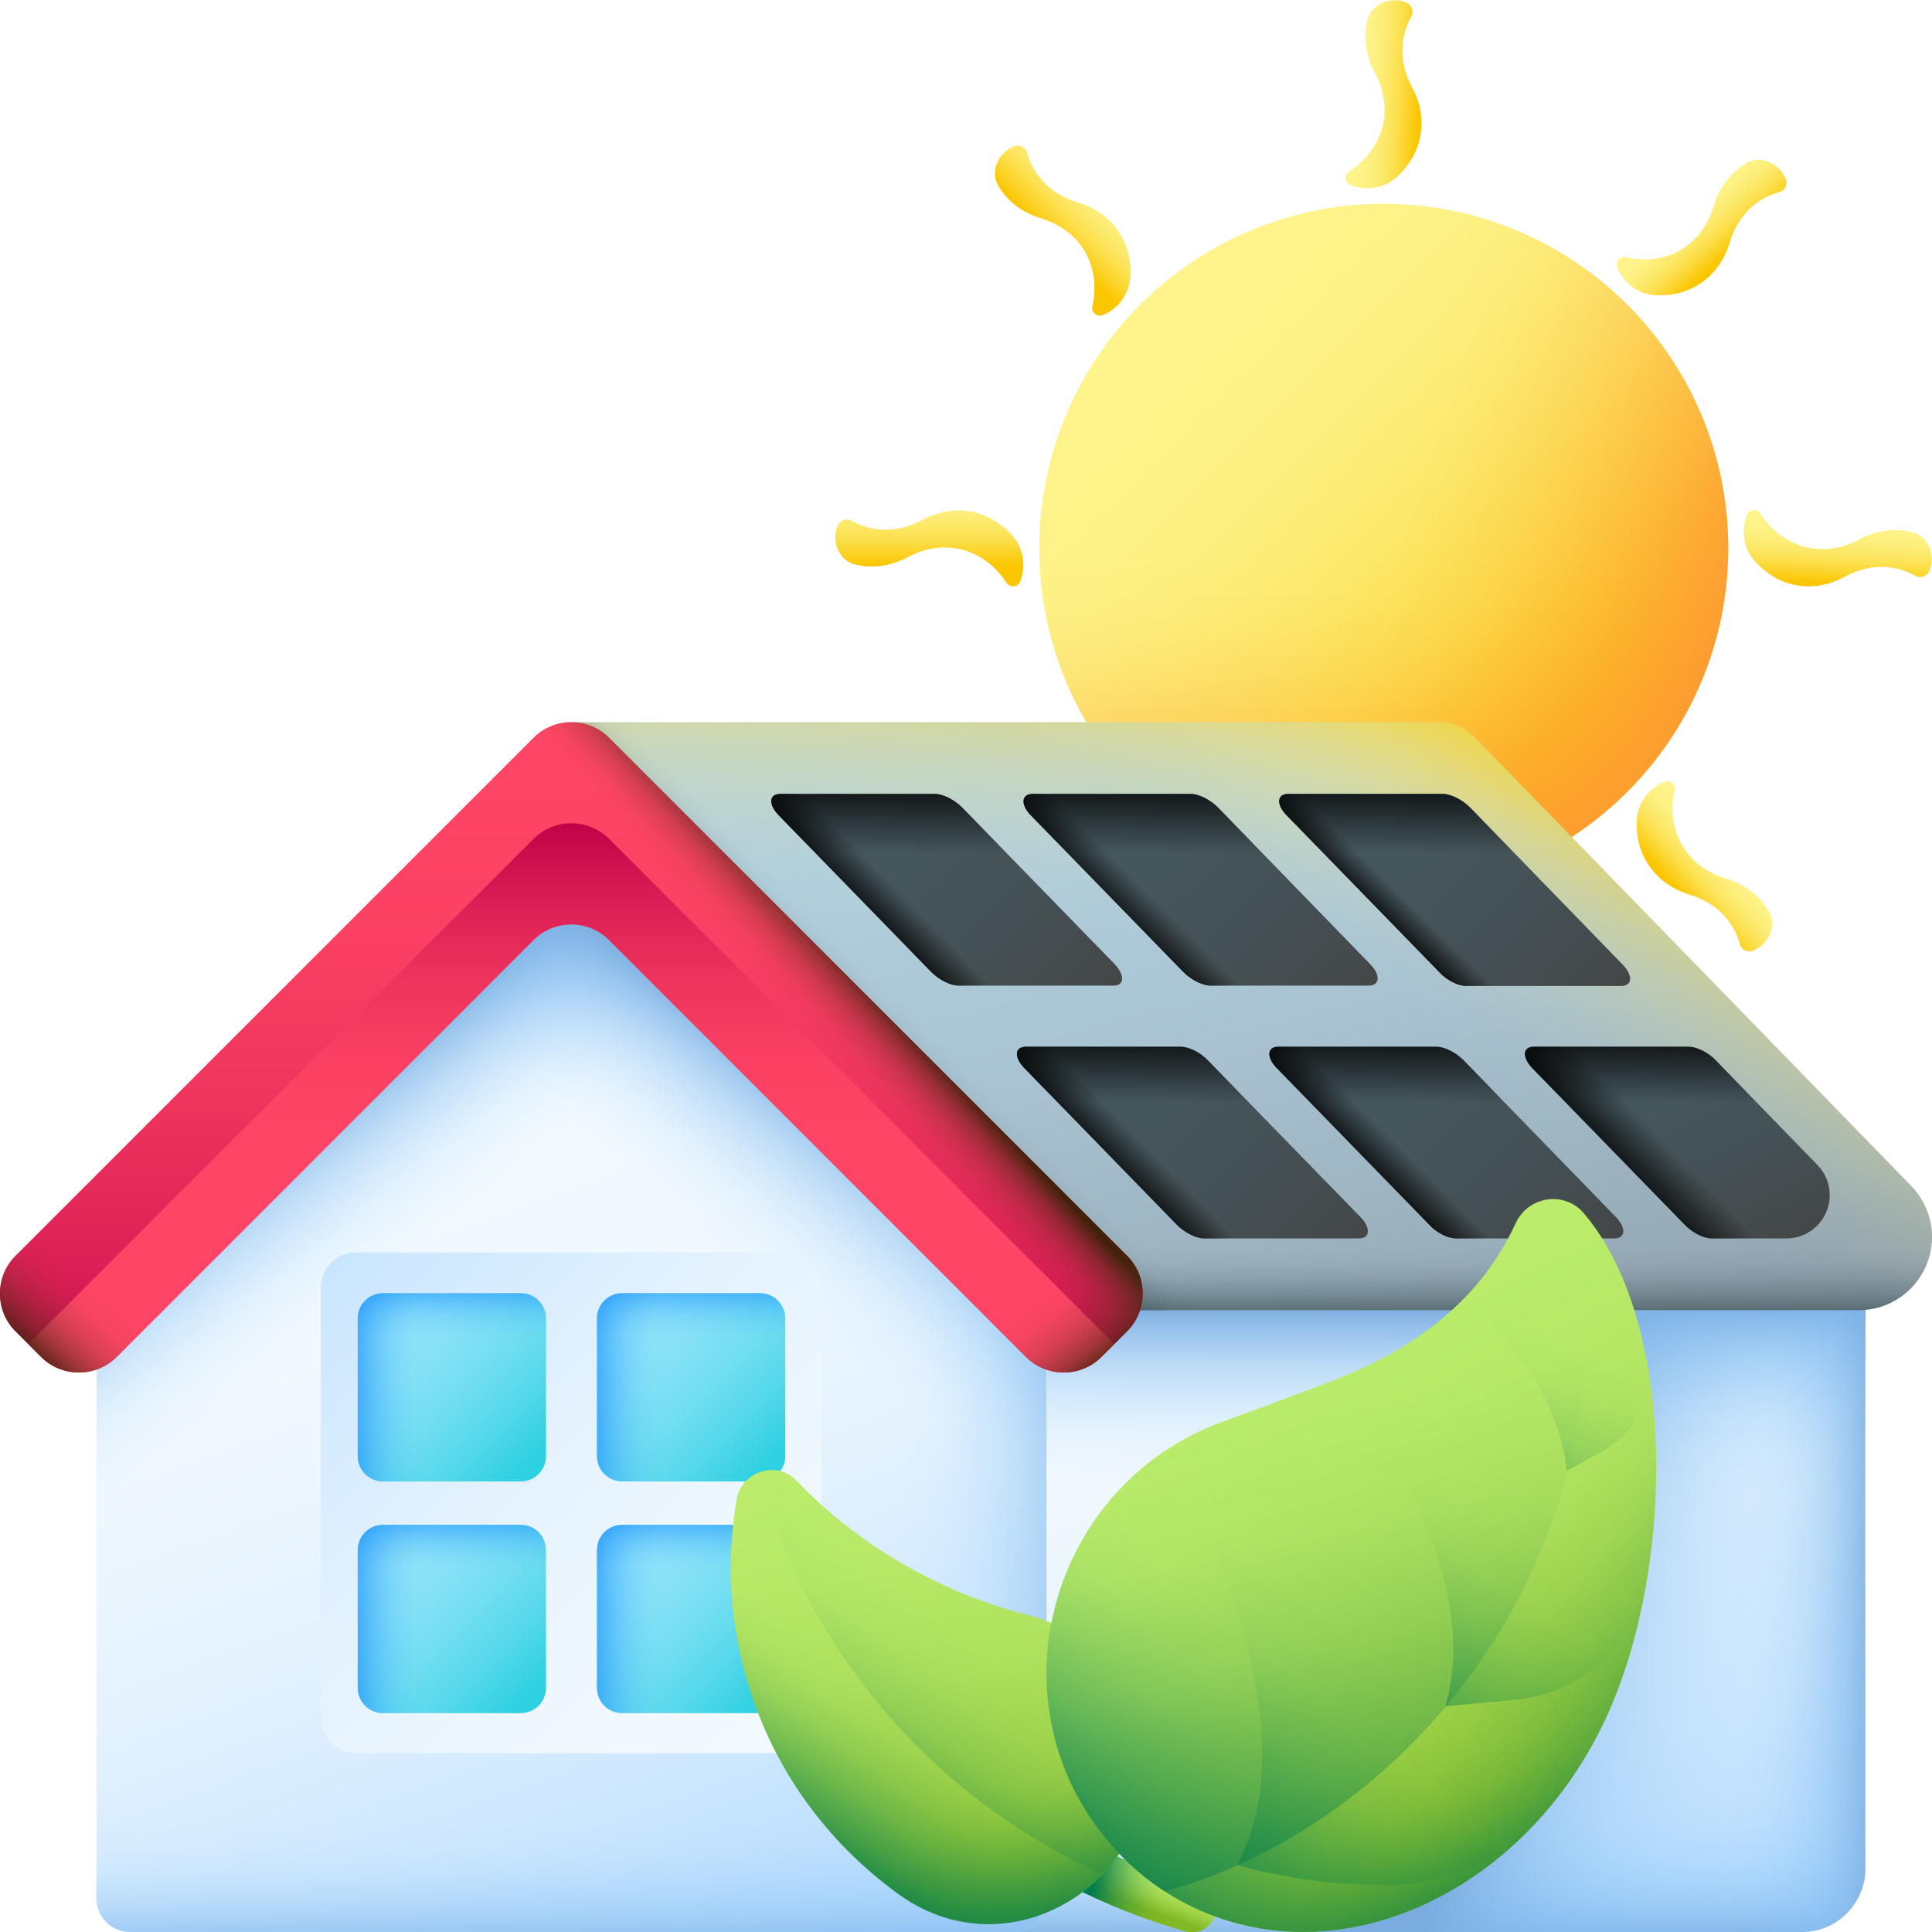 <svg id="_32_Eco_House" enable-background="new 0 0 512 512" viewBox="0 0 512 512" xmlns="http://www.w3.org/2000/svg" xmlns:xlink="http://www.w3.org/1999/xlink"><linearGradient id="lg1"><stop offset="0" stop-color="#fef48b"/><stop offset=".165" stop-color="#fdf286"/><stop offset=".335" stop-color="#fdee7a"/><stop offset=".509" stop-color="#fce765"/><stop offset=".684" stop-color="#fcde48"/><stop offset=".859" stop-color="#fbd123"/><stop offset="1" stop-color="#fac600"/></linearGradient><linearGradient id="SVGID_1_" gradientTransform="matrix(1 0 0 -1 0 514)" gradientUnits="userSpaceOnUse" x1="311.841" x2="425.225" xlink:href="#lg1" y1="423.54" y2="310.156"/><linearGradient id="lg2"><stop offset="0" stop-color="#fe9738" stop-opacity="0"/><stop offset=".121" stop-color="#fe9738" stop-opacity=".016"/><stop offset=".246" stop-color="#fe9738" stop-opacity=".065"/><stop offset=".373" stop-color="#fe9738" stop-opacity=".147"/><stop offset=".502" stop-color="#fe9738" stop-opacity=".262"/><stop offset=".632" stop-color="#fe9738" stop-opacity=".41"/><stop offset=".762" stop-color="#fe9738" stop-opacity=".59"/><stop offset=".892" stop-color="#fe9738" stop-opacity=".8"/><stop offset="1" stop-color="#fe9738"/></linearGradient><linearGradient id="SVGID_00000147940622041557011490000012847404715423651717_" gradientTransform="matrix(1 0 0 -1 0 514)" gradientUnits="userSpaceOnUse" x1="366.691" x2="366.691" xlink:href="#lg2" y1="365.398" y2="275.957"/><linearGradient id="SVGID_00000160187939368217145710000001419667320886500795_" gradientTransform="matrix(1 0 0 -1 0 514)" gradientUnits="userSpaceOnUse" x1="360.935" x2="459.273" xlink:href="#lg2" y1="370.803" y2="338.023"/><linearGradient id="SVGID_00000118364635561501099130000011545420939333672380_" gradientTransform="matrix(1 0 0 -1 0 514)" gradientUnits="userSpaceOnUse" x1="359.829" x2="375.995" xlink:href="#lg1" y1="489.381" y2="488.573"/><linearGradient id="SVGID_00000006702339207363137050000001877471683437411245_" gradientTransform="matrix(1 0 0 -1 0 514)" gradientUnits="userSpaceOnUse" x1="350.512" x2="371.285" xlink:href="#lg1" y1="248.308" y2="248.308"/><linearGradient id="SVGID_00000182499812446456716790000013374462486113037503_" gradientTransform="matrix(0 1 1 0 -2309.928 -2418.665)" gradientUnits="userSpaceOnUse" x1="2557.113" x2="2573.279" xlink:href="#lg1" y1="2797.309" y2="2796.501"/><linearGradient id="SVGID_00000100357096085336705830000010377036599958732222_" gradientTransform="matrix(0 1 1 0 -2309.928 -2418.665)" gradientUnits="userSpaceOnUse" x1="2547.796" x2="2568.569" xlink:href="#lg1" y1="2556.236" y2="2556.236"/><linearGradient id="SVGID_00000119797951489345028630000006278871962362121371_" gradientTransform="matrix(.707 .707 .707 -.707 -1762.339 -473.931)" gradientUnits="userSpaceOnUse" x1="1936.458" x2="1952.625" xlink:href="#lg1" y1="1188.273" y2="1187.464"/><linearGradient id="SVGID_00000103236578770655348700000001354678610923050938_" gradientTransform="matrix(.707 .707 .707 -.707 -1762.339 -473.931)" gradientUnits="userSpaceOnUse" x1="1927.142" x2="1947.915" xlink:href="#lg1" y1="947.199" y2="947.199"/><linearGradient id="SVGID_00000134210847544098527980000014417103557118551685_" gradientTransform="matrix(-.707 .707 .707 .707 -1321.997 -4181.004)" gradientUnits="userSpaceOnUse" x1="1858.221" x2="1874.388" xlink:href="#lg1" y1="4373.939" y2="4373.13"/><linearGradient id="SVGID_00000088831017996775354080000017708058957827570321_" gradientTransform="matrix(-.707 .707 .707 .707 -1321.997 -4181.004)" gradientUnits="userSpaceOnUse" x1="1848.904" x2="1869.677" xlink:href="#lg1" y1="4132.865" y2="4132.865"/><linearGradient id="lg3"><stop offset="0" stop-color="#f5fbff"/><stop offset=".241" stop-color="#f0f8fe"/><stop offset=".492" stop-color="#e4f2fe"/><stop offset=".746" stop-color="#cfe8fe"/><stop offset="1" stop-color="#b3dafe"/></linearGradient><linearGradient id="SVGID_00000064334141916320642690000010067797138078871201_" gradientTransform="matrix(1 0 0 -1 0 514)" gradientUnits="userSpaceOnUse" x1="336.509" x2="407.347" xlink:href="#lg3" y1="187.933" y2="-17.693"/><linearGradient id="lg4"><stop offset="0" stop-color="#8ac9fe" stop-opacity="0"/><stop offset=".129" stop-color="#89c8fd" stop-opacity=".019"/><stop offset=".263" stop-color="#88c6fb" stop-opacity=".075"/><stop offset=".399" stop-color="#87c4f8" stop-opacity=".168"/><stop offset=".536" stop-color="#85c0f4" stop-opacity=".298"/><stop offset=".675" stop-color="#83bbef" stop-opacity=".466"/><stop offset=".815" stop-color="#7fb5e9" stop-opacity=".672"/><stop offset=".953" stop-color="#7caee1" stop-opacity=".911"/><stop offset="1" stop-color="#7bacdf"/></linearGradient><linearGradient id="SVGID_00000090254320839820819650000018395958633329787554_" gradientTransform="matrix(1 0 0 -1 0 514)" gradientUnits="userSpaceOnUse" x1="366.988" x2="366.988" xlink:href="#lg4" y1="35.821" y2="-1.997"/><linearGradient id="SVGID_00000100358197936108842980000017246508470245164213_" gradientTransform="matrix(1 0 0 -1 0 514)" gradientUnits="userSpaceOnUse" x1="366.988" x2="366.988" xlink:href="#lg4" y1="117.682" y2="167.512"/><linearGradient id="SVGID_00000077305413140739530890000005773893502804322740_" gradientTransform="matrix(1 0 0 -1 0 514)" gradientUnits="userSpaceOnUse" x1="457.287" x2="498.21" xlink:href="#lg4" y1="99.461" y2="99.461"/><linearGradient id="SVGID_00000115477408196318034310000009305567377518849464_" gradientTransform="matrix(1 0 0 -1 0 514)" gradientUnits="userSpaceOnUse" x1="490.549" x2="403.104" xlink:href="#lg4" y1="81.58" y2="103.917"/><linearGradient id="SVGID_00000129183876091914959230000017415956804753493693_" gradientTransform="matrix(1 0 0 -1 0 514)" gradientUnits="userSpaceOnUse" x1="304.73" x2="361.782" y1="361.875" y2="127.137"><stop offset="0" stop-color="#b4d2e2"/><stop offset=".258" stop-color="#b1cedd"/><stop offset=".525" stop-color="#a8c2d1"/><stop offset=".796" stop-color="#9aafbc"/><stop offset="1" stop-color="#8d9ca8"/></linearGradient><linearGradient id="lg5"><stop offset="0" stop-color="#fef48b" stop-opacity="0"/><stop offset=".122" stop-color="#fdf388" stop-opacity=".017"/><stop offset=".248" stop-color="#fdf081" stop-opacity=".067"/><stop offset=".376" stop-color="#fded76" stop-opacity=".15"/><stop offset=".506" stop-color="#fce766" stop-opacity=".266"/><stop offset=".637" stop-color="#fce051" stop-opacity=".416"/><stop offset=".769" stop-color="#fbd837" stop-opacity=".6"/><stop offset=".899" stop-color="#face1a" stop-opacity=".813"/><stop offset="1" stop-color="#fac600"/></linearGradient><linearGradient id="SVGID_00000089548650720839359220000003092067827694194324_" gradientTransform="matrix(1 0 0 -1 0 514)" gradientUnits="userSpaceOnUse" x1="331.347" x2="336.099" xlink:href="#lg5" y1="261.501" y2="348.947"/><linearGradient id="SVGID_00000156555279918164914880000009934963455379811227_" gradientTransform="matrix(1 0 0 -1 0 514)" gradientUnits="userSpaceOnUse" x1="341.164" x2="391.065" xlink:href="#lg5" y1="265.725" y2="338.914"/><linearGradient id="lg6"><stop offset="0" stop-color="#465a61" stop-opacity="0"/><stop offset=".198" stop-color="#465a61" stop-opacity=".043"/><stop offset=".403" stop-color="#465a61" stop-opacity=".171"/><stop offset=".612" stop-color="#465a61" stop-opacity=".385"/><stop offset=".821" stop-color="#465a61" stop-opacity=".682"/><stop offset="1" stop-color="#465a61"/></linearGradient><linearGradient id="SVGID_00000051363408958385991700000008430816895069970845_" gradientTransform="matrix(1 0 -.731 -1 342.615 514)" gradientUnits="userSpaceOnUse" x1="80.209" x2="56.432" xlink:href="#lg6" y1="237.288" y2="231.106"/><linearGradient id="SVGID_00000003095818580221945160000005557366810298904458_" gradientTransform="matrix(1 0 0 -1 0 514)" gradientUnits="userSpaceOnUse" x1="386.97" x2="386.97" xlink:href="#lg6" y1="183.301" y2="163.741"/><linearGradient id="lg7"><stop offset="0" stop-color="#465a61"/><stop offset=".368" stop-color="#45565c"/><stop offset=".75" stop-color="#444d50"/><stop offset="1" stop-color="#444"/></linearGradient><linearGradient id="SVGID_00000035488745334008199290000000210143873033493645_" gradientTransform="matrix(1 0 -.972 -1 981.76 514)" gradientUnits="userSpaceOnUse" x1="-407.103" x2="-376.369" xlink:href="#lg7" y1="238.903" y2="178.125"/><linearGradient id="SVGID_00000007386172505060762430000016083169966123969665_" gradientTransform="matrix(1 0 -.972 -1 981.76 514)" gradientUnits="userSpaceOnUse" x1="-407.103" x2="-376.369" xlink:href="#lg7" y1="305.858" y2="245.08"/><linearGradient id="SVGID_00000170958225375597083960000013038406954522298531_" gradientTransform="matrix(1 0 -.972 -1 981.76 514)" gradientUnits="userSpaceOnUse" x1="-339.723" x2="-309.193" xlink:href="#lg7" y1="305.674" y2="245.3"/><linearGradient id="SVGID_00000087377648639845181520000014890367590227129498_" gradientTransform="matrix(1 0 -.972 -1 981.76 514)" gradientUnits="userSpaceOnUse" x1="-474.296" x2="-443.767" xlink:href="#lg7" y1="238.718" y2="178.345"/><linearGradient id="SVGID_00000018946038993823269330000008906029076202086067_" gradientTransform="matrix(1 0 0 -1 0 514)" gradientUnits="userSpaceOnUse" x1="429.314" x2="466.142" xlink:href="#lg7" y1="247.02" y2="174.192"/><linearGradient id="SVGID_00000069388543739203813090000001824723615923782018_" gradientTransform="matrix(1 0 -.972 -1 981.76 514)" gradientUnits="userSpaceOnUse" x1="-474.296" x2="-443.767" xlink:href="#lg7" y1="305.674" y2="245.3"/><linearGradient id="lg8"><stop offset="0" stop-opacity="0"/><stop offset="1"/></linearGradient><linearGradient id="SVGID_00000105427018201327857450000002366063219535436949_" gradientTransform="matrix(1 0 -.731 -1 342.615 514)" gradientUnits="userSpaceOnUse" x1="195.112" x2="195.112" xlink:href="#lg8" y1="221.692" y2="242.708"/><linearGradient id="SVGID_00000075860711472518397140000010481401975023576742_" gradientTransform="matrix(1 0 -.731 -1 342.615 514)" gradientUnits="userSpaceOnUse" x1="178.965" x2="178.965" xlink:href="#lg8" y1="287.757" y2="309.871"/><linearGradient id="SVGID_00000176764238124859819330000007355162782001818257_" gradientTransform="matrix(1 0 -.731 -1 342.615 514)" gradientUnits="userSpaceOnUse" x1="246.252" x2="246.252" xlink:href="#lg8" y1="287.757" y2="309.871"/><linearGradient id="SVGID_00000173152139986190530150000011399081947717421196_" gradientTransform="matrix(1 0 -.731 -1 342.615 514)" gradientUnits="userSpaceOnUse" x1="127.825" x2="127.825" xlink:href="#lg8" y1="221.692" y2="242.708"/><linearGradient id="SVGID_00000006693055322639910960000011904759742211111808_" gradientTransform="matrix(1 0 0 -1 0 514)" gradientUnits="userSpaceOnUse" x1="444.508" x2="444.508" xlink:href="#lg8" y1="221.691" y2="242.706"/><linearGradient id="SVGID_00000023242530264699204190000003382016715569375631_" gradientTransform="matrix(1 0 -.731 -1 342.615 514)" gradientUnits="userSpaceOnUse" x1="111.678" x2="111.678" xlink:href="#lg8" y1="287.757" y2="309.871"/><linearGradient id="SVGID_00000137816963406015376280000005818774825907594143_" gradientTransform="matrix(1 0 -.731 -1 342.615 514)" gradientUnits="userSpaceOnUse" x1="182.592" x2="166.695" xlink:href="#lg8" y1="207.926" y2="203.756"/><linearGradient id="SVGID_00000115495085281367595670000016287352385655073454_" gradientTransform="matrix(1 0 -.731 -1 342.615 514)" gradientUnits="userSpaceOnUse" x1="165.121" x2="149.224" xlink:href="#lg8" y1="274.534" y2="270.364"/><linearGradient id="SVGID_00000101071640836713483790000014567852502113027990_" gradientTransform="matrix(1 0 -.731 -1 342.615 514)" gradientUnits="userSpaceOnUse" x1="231.9" x2="218.87" xlink:href="#lg8" y1="274.146" y2="270.498"/><linearGradient id="SVGID_00000096024779064309325920000006660977154187566726_" gradientTransform="matrix(1 0 -.731 -1 342.615 514)" gradientUnits="userSpaceOnUse" x1="115.339" x2="98.921" xlink:href="#lg8" y1="208.237" y2="204.328"/><linearGradient id="SVGID_00000061469607504270604800000010779115736017751444_" gradientTransform="matrix(1 0 0 -1 0 514)" gradientUnits="userSpaceOnUse" x1="441.505" x2="429.715" xlink:href="#lg8" y1="211.101" y2="199.978"/><linearGradient id="SVGID_00000070097852679457742280000006981700996859741076_" gradientTransform="matrix(1 0 -.731 -1 342.615 514)" gradientUnits="userSpaceOnUse" x1="99.387" x2="82.968" xlink:href="#lg8" y1="275.238" y2="271.329"/><linearGradient id="SVGID_00000016776836173216955940000008431757174010742673_" gradientTransform="matrix(1 0 0 -1 0 514)" gradientUnits="userSpaceOnUse" x1="105.372" x2="188.122" xlink:href="#lg3" y1="214.297" y2="-14.602"/><linearGradient id="SVGID_00000146484705295744748960000000331410638636344214_" gradientTransform="matrix(1 0 0 -1 0 514)" gradientUnits="userSpaceOnUse" x1="91.192" x2="59.827" xlink:href="#lg4" y1="163.041" y2="203.082"/><linearGradient id="SVGID_00000170263867052455692160000001384545189788535947_" gradientTransform="matrix(-1 0 0 -1 -650 514)" gradientUnits="userSpaceOnUse" x1="-861.651" x2="-893.016" xlink:href="#lg4" y1="163.041" y2="203.082"/><linearGradient id="SVGID_00000093171849588495645780000015309280709329330324_" gradientTransform="matrix(1 0 0 -1 0 514)" gradientUnits="userSpaceOnUse" x1="222.923" x2="54.355" xlink:href="#lg3" y1="44.213" y2="212.78"/><linearGradient id="lg9"><stop offset="0" stop-color="#99e6fc"/><stop offset=".188" stop-color="#94e5fa"/><stop offset=".383" stop-color="#88e2f7"/><stop offset=".582" stop-color="#73def2"/><stop offset=".782" stop-color="#56d8eb"/><stop offset=".983" stop-color="#31d1e2"/><stop offset="1" stop-color="#2ed1e2"/></linearGradient><linearGradient id="SVGID_00000086661324542180872440000008402297246928408733_" gradientTransform="matrix(1 0 0 -1 0 514)" gradientUnits="userSpaceOnUse" x1="94.635" x2="140.079" xlink:href="#lg9" y1="171.523" y2="126.079"/><linearGradient id="lg10"><stop offset="0" stop-color="#0182fc" stop-opacity="0"/><stop offset=".121" stop-color="#0182fc" stop-opacity=".017"/><stop offset=".247" stop-color="#0182fc" stop-opacity=".066"/><stop offset=".375" stop-color="#0182fc" stop-opacity=".148"/><stop offset=".504" stop-color="#0182fc" stop-opacity=".264"/><stop offset=".634" stop-color="#0182fc" stop-opacity=".413"/><stop offset=".765" stop-color="#0182fc" stop-opacity=".595"/><stop offset=".895" stop-color="#0182fc" stop-opacity=".806"/><stop offset="1" stop-color="#0182fc"/></linearGradient><linearGradient id="SVGID_00000096749872907189136370000009498527048004543143_" gradientTransform="matrix(1 0 0 -1 0 514)" gradientUnits="userSpaceOnUse" x1="119.746" x2="119.746" xlink:href="#lg10" y1="157.992" y2="177.771"/><linearGradient id="SVGID_00000047019173053827969690000010100764681632593294_" gradientTransform="matrix(1 0 0 -1 0 514)" gradientUnits="userSpaceOnUse" x1="112.911" x2="88.054" xlink:href="#lg10" y1="146.412" y2="146.412"/><linearGradient id="SVGID_00000091708469320047886000000014687231393938128533_" gradientTransform="matrix(1 0 0 -1 0 514)" gradientUnits="userSpaceOnUse" x1="157.987" x2="203.43" xlink:href="#lg9" y1="171.523" y2="126.079"/><linearGradient id="SVGID_00000006665988826487386090000004589105730506427035_" gradientTransform="matrix(1 0 0 -1 0 514)" gradientUnits="userSpaceOnUse" x1="183.097" x2="183.097" xlink:href="#lg10" y1="157.992" y2="177.771"/><linearGradient id="SVGID_00000091726950455238216570000009462480519777070770_" gradientTransform="matrix(1 0 0 -1 0 514)" gradientUnits="userSpaceOnUse" x1="176.263" x2="151.406" xlink:href="#lg10" y1="146.412" y2="146.412"/><linearGradient id="SVGID_00000032619420562270288520000003494881643006686624_" gradientTransform="matrix(1 0 0 -1 0 514)" gradientUnits="userSpaceOnUse" x1="94.635" x2="140.079" xlink:href="#lg9" y1="110.127" y2="64.684"/><linearGradient id="SVGID_00000119096745879740842520000007352395187685938328_" gradientTransform="matrix(1 0 0 -1 0 514)" gradientUnits="userSpaceOnUse" x1="119.746" x2="119.746" xlink:href="#lg10" y1="96.596" y2="116.375"/><linearGradient id="SVGID_00000011715489366166879110000012738020137309391747_" gradientTransform="matrix(1 0 0 -1 0 514)" gradientUnits="userSpaceOnUse" x1="112.911" x2="88.054" xlink:href="#lg10" y1="85.016" y2="85.016"/><linearGradient id="SVGID_00000181088926035925594740000007569119892421776038_" gradientTransform="matrix(1 0 0 -1 0 514)" gradientUnits="userSpaceOnUse" x1="157.987" x2="203.43" xlink:href="#lg9" y1="110.127" y2="64.684"/><linearGradient id="SVGID_00000127763094753374127230000017671051712153750935_" gradientTransform="matrix(1 0 0 -1 0 514)" gradientUnits="userSpaceOnUse" x1="183.097" x2="183.097" xlink:href="#lg10" y1="96.596" y2="116.375"/><linearGradient id="SVGID_00000001643114109750787750000004284514978710433979_" gradientTransform="matrix(1 0 0 -1 0 514)" gradientUnits="userSpaceOnUse" x1="176.263" x2="151.406" xlink:href="#lg10" y1="85.016" y2="85.016"/><linearGradient id="SVGID_00000134223855491916595580000010280202655593533364_" gradientTransform="matrix(1 0 0 -1 0 514)" gradientUnits="userSpaceOnUse" x1="239.112" x2="294.094" xlink:href="#lg4" y1="145.244" y2="145.244"/><linearGradient id="lg11"><stop offset="0" stop-color="#ff4565"/><stop offset=".238" stop-color="#fb4063"/><stop offset=".484" stop-color="#ef345d"/><stop offset=".734" stop-color="#dc1f55"/><stop offset=".986" stop-color="#c10248"/><stop offset="1" stop-color="#c00148"/></linearGradient><linearGradient id="SVGID_00000125579891137332357330000008646132514460939167_" gradientTransform="matrix(1 0 0 -1 0 514)" gradientUnits="userSpaceOnUse" x1="151.422" x2="151.422" xlink:href="#lg11" y1="308.208" y2="130.023"/><linearGradient id="lg12"><stop offset="0" stop-color="#6d3326" stop-opacity="0"/><stop offset=".241" stop-color="#6a3124" stop-opacity=".063"/><stop offset=".492" stop-color="#622e1f" stop-opacity=".252"/><stop offset=".746" stop-color="#542816" stop-opacity=".565"/><stop offset="1" stop-color="#42210b"/></linearGradient><linearGradient id="SVGID_00000041269006811697127690000017496935129308300970_" gradientTransform="matrix(1 0 0 -1 0 514)" gradientUnits="userSpaceOnUse" x1="217.638" x2="232.653" xlink:href="#lg12" y1="237.317" y2="250.997"/><linearGradient id="SVGID_00000051372791153942671230000005888229875614590387_" gradientTransform="matrix(1 0 0 -1 0 514)" gradientUnits="userSpaceOnUse" x1="151.422" x2="151.422" xlink:href="#lg11" y1="213.446" y2="296.65"/><linearGradient id="SVGID_00000160185939121343631260000013425770711701186999_" gradientTransform="matrix(1 0 0 -1 0 514)" gradientUnits="userSpaceOnUse" x1="275.95" x2="292.3" xlink:href="#lg12" y1="171.507" y2="150.486"/><linearGradient id="SVGID_00000164509940892132824920000013288035409516572601_" gradientTransform="matrix(1 0 0 -1 0 514)" gradientUnits="userSpaceOnUse" x1="24.892" x2="7.875" xlink:href="#lg12" y1="172.991" y2="154.305"/><linearGradient id="SVGID_00000134971431432912714380000014044121836665520264_" gradientTransform="matrix(1 0 0 -1 0 514)" gradientUnits="userSpaceOnUse" x1="151.422" x2="151.422" xlink:href="#lg4" y1="30.594" y2="-6.328"/><linearGradient id="lg13"><stop offset="0" stop-color="#bbec6c"/><stop offset=".229" stop-color="#b7e967"/><stop offset=".467" stop-color="#ade05b"/><stop offset=".708" stop-color="#9dd146"/><stop offset=".95" stop-color="#86bc29"/><stop offset="1" stop-color="#81b823"/></linearGradient><linearGradient id="SVGID_00000143619488308127030460000008252791466444339127_" gradientTransform="matrix(-.99 .14 -.14 -.99 2285.179 -243.703)" gradientUnits="userSpaceOnUse" x1="2066.266" x2="2071.709" xlink:href="#lg13" y1="-452.436" y2="-462.586"/><linearGradient id="lg14"><stop offset="0" stop-color="#017b4e" stop-opacity="0"/><stop offset=".175" stop-color="#017b4e" stop-opacity=".034"/><stop offset=".357" stop-color="#017b4e" stop-opacity=".135"/><stop offset=".541" stop-color="#017b4e" stop-opacity=".304"/><stop offset=".728" stop-color="#017b4e" stop-opacity=".54"/><stop offset=".915" stop-color="#017b4e" stop-opacity=".841"/><stop offset="1" stop-color="#017b4e"/></linearGradient><linearGradient id="SVGID_00000021116309965062808910000002151950900234414226_" gradientTransform="matrix(-.99 .14 -.14 -.99 2285.179 -243.703)" gradientUnits="userSpaceOnUse" x1="2060.119" x2="2079.831" xlink:href="#lg14" y1="-460.21" y2="-454.473"/><linearGradient id="SVGID_00000059301604085983529400000016317607709370124930_" gradientTransform="matrix(-.96 .281 -.281 -.96 2738.352 477.571)" gradientUnits="userSpaceOnUse" x1="2372.2" x2="2389.494" xlink:href="#lg13" y1="790.511" y2="663.682"/><linearGradient id="SVGID_00000066499214757913468800000007622101024326501007_" gradientTransform="matrix(-.994 -.112 .112 -.994 1365.77 514.315)" gradientUnits="userSpaceOnUse" x1="1126.162" x2="1149.552" xlink:href="#lg14" y1="-64.98" y2="-106.562"/><linearGradient id="SVGID_00000013188312135383671370000012789823601225174151_" gradientTransform="matrix(-.994 -.112 .112 -.994 1365.77 514.315)" gradientUnits="userSpaceOnUse" x1="1102.437" x2="1080.346" xlink:href="#lg14" y1="-85.534" y2="-123.218"/><linearGradient id="SVGID_00000072974865395344656290000018070304996024410752_" gradientTransform="matrix(-.994 -.112 .112 -.994 1365.77 514.315)" gradientUnits="userSpaceOnUse" x1="1113.59" x2="1148.675" xlink:href="#lg14" y1="-44.252" y2="-105.976"/><linearGradient id="SVGID_00000039117789775475733360000016362992303731994000_" gradientTransform="matrix(.764 .645 .645 -.764 2453.044 1348.073)" gradientUnits="userSpaceOnUse" x1="-2258.283" x2="-2119.387" xlink:href="#lg13" y1="-611.506" y2="-671.87"/><linearGradient id="SVGID_00000068637934512601215860000016481762283984529833_" gradientTransform="matrix(.764 .645 .645 -.764 2453.044 1348.073)" gradientUnits="userSpaceOnUse" x1="-2149.176" x2="-2107.566" xlink:href="#lg14" y1="-663.391" y2="-684.489"/><linearGradient id="SVGID_00000160874065264311336520000005535449828656165014_" gradientTransform="matrix(.764 .645 .645 -.764 2453.044 1348.073)" gradientUnits="userSpaceOnUse" x1="-2167.373" x2="-2088.841" xlink:href="#lg14" y1="-629.381" y2="-622.349"/><linearGradient id="SVGID_00000020376624279722007040000010050675116739452318_" gradientTransform="matrix(.764 .645 .645 -.764 2453.044 1348.073)" gradientUnits="userSpaceOnUse" x1="-2238.781" x2="-2102.815" xlink:href="#lg14" y1="-618.279" y2="-722.012"/><linearGradient id="SVGID_00000001653918756093377340000014238734201881925286_" gradientTransform="matrix(.764 .645 .645 -.764 2453.044 1348.073)" gradientUnits="userSpaceOnUse" x1="-2191.874" x2="-2191.874" xlink:href="#lg14" y1="-670.578" y2="-751.531"/><linearGradient id="SVGID_00000136377043342242306540000004110700475119061419_" gradientTransform="matrix(.764 .645 .645 -.764 2453.044 1348.073)" gradientUnits="userSpaceOnUse" x1="-2190.355" x2="-2191.527" xlink:href="#lg14" y1="-654.024" y2="-750.138"/><linearGradient id="SVGID_00000150825462033341607010000014299381943324092044_" gradientTransform="matrix(.764 .645 .645 -.764 2453.044 1348.073)" gradientUnits="userSpaceOnUse" x1="-2185.874" x2="-2178.4" xlink:href="#lg14" y1="-605.221" y2="-678.402"/><linearGradient id="SVGID_00000006666751643472929760000000289957526047925135_" gradientTransform="matrix(.764 .645 .645 -.764 2453.044 1348.073)" gradientUnits="userSpaceOnUse" x1="-2199.478" x2="-2178.38" xlink:href="#lg14" y1="-557.253" y2="-620.678"/><g><g><g><circle cx="366.7" cy="145.3" fill="url(#SVGID_1_)" r="91.3"/><path d="m275.4 145.3c0 50.4 40.9 91.3 91.3 91.3s91.3-40.9 91.3-91.3c0-6.8-.8-13.4-2.2-19.7h-178.2c-1.4 6.4-2.2 12.9-2.2 19.7z" fill="url(#SVGID_00000147940622041557011490000012847404715423651717_)"/><path d="m366.7 54c-7.3 0-14.5.9-21.3 2.5v177.5c6.8 1.6 14 2.5 21.3 2.5 50.4 0 91.3-40.9 91.3-91.3 0-50.3-40.9-91.2-91.3-91.2z" fill="url(#SVGID_00000160187939368217145710000001419667320886500795_)"/></g><g><g><path d="m374.2 23.1c-3.5-6.4-3.3-13.2-.2-18.7.8-1.4.1-3.2-1.5-3.8-4.1-1.6-8.9.5-10 4.4-1.2 4.5-.7 9.5 1.9 14.4 5.2 9.7 2.1 20.2-6.8 26-1.5 1-1.3 3.1.4 3.7 4 1.5 8.6.8 11.7-1.8 7.1-6.1 9.2-15.5 4.5-24.2z" fill="url(#SVGID_00000118364635561501099130000011545420939333672380_)"/><path d="m359.2 267.6c3.5 6.4 3.3 13.2.2 18.7-.8 1.4-.1 3.2 1.5 3.8 4.1 1.6 8.9-.5 10-4.4 1.2-4.5.7-9.5-1.9-14.4-5.2-9.7-2.1-20.2 6.8-26 1.5-1 1.3-3.1-.4-3.7-4-1.5-8.6-.8-11.7 1.8-7.2 6-9.3 15.4-4.5 24.2z" fill="url(#SVGID_00000006702339207363137050000001877471683437411245_)"/></g><g><path d="m488.9 152.8c6.4-3.5 13.2-3.3 18.7-.2 1.4.8 3.2.1 3.8-1.5 1.6-4.1-.5-8.9-4.4-10-4.5-1.2-9.5-.7-14.4 1.9-9.7 5.2-20.2 2.1-26-6.8-1-1.5-3.1-1.3-3.7.4-1.5 4-.8 8.6 1.8 11.7 6.1 7.2 15.5 9.3 24.2 4.5z" fill="url(#SVGID_00000182499812446456716790000013374462486113037503_)"/><path d="m244.4 137.8c-6.4 3.5-13.2 3.3-18.7.2-1.4-.8-3.2-.1-3.8 1.5-1.6 4.1.5 8.9 4.4 10 4.5 1.2 9.5.7 14.4-1.9 9.7-5.2 20.2-2.1 26 6.8 1 1.5 3.1 1.3 3.7-.4 1.5-4 .8-8.6-1.8-11.7-6-7.1-15.4-9.2-24.2-4.5z" fill="url(#SVGID_00000100357096085336705830000010377036599958732222_)"/></g></g><g><g><path d="m458.4 64.2c2.1-7 7-11.6 13.1-13.3 1.6-.4 2.4-2.2 1.6-3.8-1.8-4-6.7-6-10.2-3.9-4.1 2.3-7.2 6.3-8.8 11.5-3.1 10.6-12.7 15.8-23.1 13.5-1.8-.4-3.1 1.3-2.3 3 1.7 3.9 5.5 6.7 9.6 7 9.2.7 17.3-4.5 20.1-14z" fill="url(#SVGID_00000119797951489345028630000006278871962362121371_)"/><path d="m274.9 226.5c-2.1 7-7 11.6-13.1 13.3-1.6.4-2.4 2.2-1.6 3.8 1.8 4 6.7 6 10.2 3.9 4.1-2.3 7.2-6.3 8.8-11.5 3.2-10.6 12.8-15.8 23.2-13.5 1.8.4 3.1-1.3 2.3-3-1.7-3.9-5.5-6.7-9.6-7-9.2-.8-17.3 4.4-20.2 14z" fill="url(#SVGID_00000103236578770655348700000001354678610923050938_)"/></g><g><path d="m447.8 237.1c7 2.1 11.6 7 13.3 13.1.4 1.6 2.2 2.4 3.8 1.6 4-1.8 6-6.7 3.9-10.2-2.3-4.1-6.3-7.2-11.5-8.8-10.6-3.2-15.8-12.8-13.5-23.2.4-1.8-1.3-3.1-3-2.3-3.9 1.7-6.7 5.5-7 9.6-.7 9.2 4.5 17.3 14 20.2z" fill="url(#SVGID_00000134210847544098527980000014417103557118551685_)"/><path d="m285.5 53.6c-7-2.1-11.6-7-13.3-13.1-.4-1.6-2.2-2.4-3.8-1.6-4 1.8-6 6.7-3.9 10.2 2.3 4.1 6.3 7.2 11.5 8.8 10.6 3.2 15.8 12.8 13.5 23.2-.4 1.8 1.3 3.1 3 2.3 3.9-1.7 6.7-5.5 7-9.6.8-9.3-4.4-17.4-14-20.2z" fill="url(#SVGID_00000088831017996775354080000017708058957827570321_)"/></g></g></g><g><path d="m239.7 317.1h254.7v178c0 9.3-7.6 16.9-16.9 16.9h-237.8z" fill="url(#SVGID_00000064334141916320642690000010067797138078871201_)"/><path d="m239.7 428.9v83.1h237.8c9.3 0 16.9-7.6 16.9-16.9v-66.2z" fill="url(#SVGID_00000090254320839820819650000018395958633329787554_)"/><path d="m239.7 317.1h254.7v111.8h-254.7z" fill="url(#SVGID_00000100358197936108842980000017246508470245164213_)"/><path d="m406.2 512h71.2c9.3 0 16.9-7.6 16.9-16.9v-178h-88.2v194.9z" fill="url(#SVGID_00000077305413140739530890000005773893502804322740_)"/><path d="m346.8 512h130.6c9.3 0 16.9-7.6 16.9-16.9v-178h-88.2z" fill="url(#SVGID_00000115477408196318034310000009305567377518849464_)"/><g><g><path d="m512 327.8c0 10.7-8.7 19.4-19.4 19.4h-191.2c-2.5 0-5.9-1.7-8.3-4.1l-141-145c-3.3-3.4-3.1-6.7.4-6.7h230.2c2.5 0 5.9 1.7 8.3 4.2l115.5 118.7c3.5 3.6 5.5 8.5 5.5 13.5z" fill="url(#SVGID_00000129183876091914959230000017415956804753493693_)"/><path d="m512 327.8c0 10.7-8.7 19.4-19.4 19.4h-191.2c-2.5 0-5.9-1.7-8.3-4.1l-141-145c-3.3-3.4-3.1-6.7.4-6.7h230.2c2.5 0 5.9 1.7 8.3 4.2l115.5 118.7c3.5 3.6 5.5 8.5 5.5 13.5z" fill="url(#SVGID_00000089548650720839359220000003092067827694194324_)"/><path d="m512 327.8c0 10.7-8.7 19.4-19.4 19.4h-191.2c-2.5 0-5.9-1.7-8.3-4.1l-141-145c-3.3-3.4-3.1-6.7.4-6.7h230.2c2.5 0 5.9 1.7 8.3 4.2l115.5 118.7c3.5 3.6 5.5 8.5 5.5 13.5z" fill="url(#SVGID_00000156555279918164914880000009934963455379811227_)"/><path d="m279.1 191.4h-126.6c-3.5 0-3.7 3.3-.4 6.7l141 145c2.4 2.4 5.8 4.2 8.3 4.2h91.6z" fill="url(#SVGID_00000051363408958385991700000008430816895069970845_)"/><path d="m512 327.8c0 10.7-8.7 19.4-19.4 19.4h-191.2c-2.5 0-5.9-1.7-8.3-4.1l-31.2-57h217.1l27.5 28.2c3.5 3.6 5.5 8.5 5.5 13.5z" fill="url(#SVGID_00000003095818580221945160000005557366810298904458_)"/></g><g><g><path d="m385.9 328.2h41.9c3.1 0 3.2-2.9.3-5.8l-40.2-41.4c-2.1-2.1-5.1-3.6-7.2-3.6h-41.9c-3.1 0-3.2 2.9-.3 5.8l40.3 41.4c1.9 2.1 4.9 3.6 7.1 3.6z" fill="url(#SVGID_00000035488745334008199290000000210143873033493645_)"/><path d="m273.3 216.2 40.3 41.4c2.1 2.1 5.1 3.6 7.2 3.6h41.9c3.1 0 3.2-2.9.3-5.8l-40.2-41.4c-2.1-2.1-5.1-3.6-7.2-3.6h-41.9c-3.1 0-3.3 2.9-.4 5.8z" fill="url(#SVGID_00000007386172505060762430000016083169966123969665_)"/><path d="m388.6 261.3h41c3.1 0 3.2-2.9.3-5.8l-40.3-41.5c-2.1-2.1-5.1-3.6-7.2-3.6h-41c-3.1 0-3.2 2.9-.3 5.8l40.3 41.4c2 2.2 5 3.7 7.2 3.7z" fill="url(#SVGID_00000170958225375597083960000013038406954522298531_)"/><path d="m312.9 277.4h-41c-3.1 0-3.2 2.9-.3 5.8l40.3 41.4c2.1 2.1 5.1 3.6 7.2 3.6h41c3.1 0 3.2-2.9.3-5.8l-40.3-41.4c-2-2.1-5-3.6-7.2-3.6z" fill="url(#SVGID_00000087377648639845181520000014890367590227129498_)"/><path d="m484.9 316.7c0 6.4-5.2 11.5-11.5 11.5h-19.7c-2.2 0-5.2-1.5-7.2-3.6l-40.3-41.4c-2.9-3-2.7-5.8.3-5.8h41c2.2 0 5.2 1.5 7.2 3.6l26.9 27.7c2.1 2.1 3.3 5 3.3 8z" fill="url(#SVGID_00000018946038993823269330000008906029076202086067_)"/><path d="m295.3 255.4-40.3-41.4c-2.1-2.1-5.1-3.6-7.2-3.6h-41c-3.1 0-3.2 2.9-.3 5.8l40.3 41.4c2.1 2.1 5.1 3.6 7.2 3.6h41c3 .1 3.2-2.8.3-5.8z" fill="url(#SVGID_00000069388543739203813090000001824723615923782018_)"/></g><g><path d="m385.9 328.2h41.9c3.1 0 3.2-2.9.3-5.8l-40.2-41.4c-2.1-2.1-5.1-3.6-7.2-3.6h-41.9c-3.1 0-3.2 2.9-.3 5.8l40.3 41.4c1.9 2.1 4.9 3.6 7.1 3.6z" fill="url(#SVGID_00000105427018201327857450000002366063219535436949_)"/><path d="m273.3 216.2 40.3 41.4c2.1 2.1 5.1 3.6 7.2 3.6h41.9c3.1 0 3.2-2.9.3-5.8l-40.2-41.4c-2.1-2.1-5.1-3.6-7.2-3.6h-41.9c-3.1 0-3.3 2.9-.4 5.8z" fill="url(#SVGID_00000075860711472518397140000010481401975023576742_)"/><path d="m388.6 261.3h41c3.1 0 3.2-2.9.3-5.8l-40.3-41.5c-2.1-2.1-5.1-3.6-7.2-3.6h-41c-3.1 0-3.2 2.9-.3 5.8l40.3 41.4c2 2.2 5 3.7 7.2 3.7z" fill="url(#SVGID_00000176764238124859819330000007355162782001818257_)"/><path d="m312.9 277.4h-41c-3.1 0-3.2 2.9-.3 5.8l40.3 41.4c2.1 2.1 5.1 3.6 7.2 3.6h41c3.1 0 3.2-2.9.3-5.8l-40.3-41.4c-2-2.1-5-3.6-7.2-3.6z" fill="url(#SVGID_00000173152139986190530150000011399081947717421196_)"/><path d="m484.9 316.7c0 6.4-5.2 11.5-11.5 11.5h-19.7c-2.2 0-5.2-1.5-7.2-3.6l-40.3-41.4c-2.9-3-2.7-5.8.3-5.8h41c2.2 0 5.2 1.5 7.2 3.6l26.9 27.7c2.1 2.1 3.3 5 3.3 8z" fill="url(#SVGID_00000006693055322639910960000011904759742211111808_)"/><path d="m295.3 255.4-40.3-41.4c-2.1-2.1-5.1-3.6-7.2-3.6h-41c-3.1 0-3.2 2.9-.3 5.8l40.3 41.4c2.1 2.1 5.1 3.6 7.2 3.6h41c3 .1 3.2-2.8.3-5.8z" fill="url(#SVGID_00000023242530264699204190000003382016715569375631_)"/></g><g><path d="m385.9 328.2h41.9c3.1 0 3.2-2.9.3-5.8l-40.2-41.4c-2.1-2.1-5.1-3.6-7.2-3.6h-41.9c-3.1 0-3.2 2.9-.3 5.8l40.3 41.4c1.9 2.1 4.9 3.6 7.1 3.6z" fill="url(#SVGID_00000137816963406015376280000005818774825907594143_)"/><path d="m273.3 216.2 40.3 41.4c2.1 2.1 5.1 3.6 7.2 3.6h41.9c3.1 0 3.2-2.9.3-5.8l-40.2-41.4c-2.1-2.1-5.1-3.6-7.2-3.6h-41.9c-3.1 0-3.3 2.9-.4 5.8z" fill="url(#SVGID_00000115495085281367595670000016287352385655073454_)"/><path d="m388.6 261.3h41c3.1 0 3.2-2.9.3-5.8l-40.3-41.5c-2.1-2.1-5.1-3.6-7.2-3.6h-41c-3.1 0-3.2 2.9-.3 5.8l40.3 41.4c2 2.2 5 3.7 7.2 3.7z" fill="url(#SVGID_00000101071640836713483790000014567852502113027990_)"/><path d="m312.9 277.4h-41c-3.1 0-3.2 2.9-.3 5.8l40.3 41.4c2.1 2.1 5.1 3.6 7.2 3.6h41c3.1 0 3.2-2.9.3-5.8l-40.3-41.4c-2-2.1-5-3.6-7.2-3.6z" fill="url(#SVGID_00000096024779064309325920000006660977154187566726_)"/><path d="m484.9 316.7c0 6.4-5.2 11.5-11.5 11.5h-19.7c-2.2 0-5.2-1.5-7.2-3.6l-40.3-41.4c-2.9-3-2.7-5.8.3-5.8h41c2.2 0 5.2 1.5 7.2 3.6l26.9 27.7c2.1 2.1 3.3 5 3.3 8z" fill="url(#SVGID_00000061469607504270604800000010779115736017751444_)"/><path d="m295.3 255.4-40.3-41.4c-2.1-2.1-5.1-3.6-7.2-3.6h-41c-3.1 0-3.2 2.9-.3 5.8l40.3 41.4c2.1 2.1 5.1 3.6 7.2 3.6h41c3 .1 3.2-2.8.3-5.8z" fill="url(#SVGID_00000070097852679457742280000006981700996859741076_)"/></g></g></g><g><path d="m268.3 512h-233.7c-5 0-9-4-9-9v-153.4l125.9-131.3 125.9 131.3v153.4c-.1 5-4.1 9-9.1 9z" fill="url(#SVGID_00000016776836173216955940000008431757174010742673_)"/><path d="m268.3 512h-233.7c-5 0-9-4-9-9v-153.4l125.9-131.3 125.9 131.3v153.4c-.1 5-4.1 9-9.1 9z" fill="url(#SVGID_00000146484705295744748960000000331410638636344214_)"/><path d="m34.6 512h233.7c5 0 9-4 9-9v-153.4l-125.9-131.3-125.9 131.3v153.4c0 5 4.1 9 9.1 9z" fill="url(#SVGID_00000170263867052455692160000001384545189788535947_)"/><g><path d="m94.3 331.9h114.1c5.2 0 9.3 4.2 9.3 9.3v114.1c0 5.2-4.2 9.3-9.3 9.3h-114.1c-5.2 0-9.3-4.2-9.3-9.3v-114.1c0-5.1 4.2-9.3 9.3-9.3z" fill="url(#SVGID_00000093171849588495645780000015309280709329330324_)"/><g><g><g><path d="m101.5 342.7h36.5c3.7 0 6.7 3 6.7 6.7v36.5c0 3.7-3 6.7-6.7 6.7h-36.5c-3.7 0-6.7-3-6.7-6.7v-36.5c0-3.7 3-6.7 6.7-6.7z" fill="url(#SVGID_00000086661324542180872440000008402297246928408733_)"/><path d="m101.5 342.7h36.5c3.7 0 6.7 3 6.7 6.7v36.5c0 3.7-3 6.7-6.7 6.7h-36.5c-3.7 0-6.7-3-6.7-6.7v-36.5c0-3.7 3-6.7 6.7-6.7z" fill="url(#SVGID_00000096749872907189136370000009498527048004543143_)"/><path d="m101.5 342.7h36.5c3.7 0 6.7 3 6.7 6.7v36.5c0 3.7-3 6.7-6.7 6.7h-36.5c-3.7 0-6.7-3-6.7-6.7v-36.5c0-3.7 3-6.7 6.7-6.7z" fill="url(#SVGID_00000047019173053827969690000010100764681632593294_)"/></g><g><path d="m164.9 342.7h36.5c3.7 0 6.7 3 6.7 6.7v36.5c0 3.7-3 6.7-6.7 6.7h-36.5c-3.7 0-6.7-3-6.7-6.7v-36.5c0-3.7 3-6.7 6.7-6.7z" fill="url(#SVGID_00000091708469320047886000000014687231393938128533_)"/><path d="m164.9 342.7h36.5c3.7 0 6.7 3 6.7 6.7v36.5c0 3.7-3 6.7-6.7 6.7h-36.5c-3.7 0-6.7-3-6.7-6.7v-36.5c0-3.7 3-6.7 6.7-6.7z" fill="url(#SVGID_00000006665988826487386090000004589105730506427035_)"/><path d="m164.9 342.7h36.5c3.7 0 6.7 3 6.7 6.7v36.5c0 3.7-3 6.7-6.7 6.7h-36.5c-3.7 0-6.7-3-6.7-6.7v-36.5c0-3.7 3-6.7 6.7-6.7z" fill="url(#SVGID_00000091726950455238216570000009462480519777070770_)"/></g></g><g><g><path d="m101.5 404.1h36.5c3.7 0 6.7 3 6.7 6.7v36.5c0 3.7-3 6.7-6.7 6.7h-36.5c-3.7 0-6.7-3-6.7-6.7v-36.5c0-3.7 3-6.7 6.7-6.7z" fill="url(#SVGID_00000032619420562270288520000003494881643006686624_)"/><path d="m101.5 404.1h36.5c3.7 0 6.7 3 6.7 6.7v36.5c0 3.7-3 6.7-6.7 6.7h-36.5c-3.7 0-6.7-3-6.7-6.7v-36.5c0-3.7 3-6.7 6.7-6.7z" fill="url(#SVGID_00000119096745879740842520000007352395187685938328_)"/><path d="m101.5 404.1h36.5c3.7 0 6.7 3 6.7 6.7v36.5c0 3.7-3 6.7-6.7 6.7h-36.5c-3.7 0-6.7-3-6.7-6.7v-36.5c0-3.7 3-6.7 6.7-6.7z" fill="url(#SVGID_00000011715489366166879110000012738020137309391747_)"/></g><g><path d="m164.9 404.1h36.5c3.7 0 6.7 3 6.7 6.7v36.5c0 3.7-3 6.7-6.7 6.7h-36.5c-3.7 0-6.7-3-6.7-6.7v-36.5c0-3.7 3-6.7 6.7-6.7z" fill="url(#SVGID_00000181088926035925594740000007569119892421776038_)"/><path d="m164.9 404.1h36.5c3.7 0 6.7 3 6.7 6.7v36.5c0 3.7-3 6.7-6.7 6.7h-36.5c-3.7 0-6.7-3-6.7-6.7v-36.5c0-3.7 3-6.7 6.7-6.7z" fill="url(#SVGID_00000127763094753374127230000017671051712153750935_)"/><path d="m164.9 404.1h36.5c3.7 0 6.7 3 6.7 6.7v36.5c0 3.7-3 6.7-6.7 6.7h-36.5c-3.7 0-6.7-3-6.7-6.7v-36.5c0-3.7 3-6.7 6.7-6.7z" fill="url(#SVGID_00000001643114109750787750000004284514978710433979_)"/></g></g></g></g><path d="m158.4 512h109.9c5 0 9-4 9-9v-153.4l-118.9-124.1z" fill="url(#SVGID_00000134223855491916595580000010280202655593533364_)"/><path d="m161.4 249.1 110.5 110.5c5.5 5.5 14.5 5.5 20 0l6.8-6.8c5.5-5.5 5.5-14.5 0-20l-137.3-137.3c-5.5-5.5-14.5-5.5-20 0l-137.3 137.3c-5.5 5.5-5.5 14.5 0 20l6.8 6.8c5.5 5.5 14.5 5.5 20 0l110.5-110.5c5.5-5.5 14.5-5.5 20 0z" fill="url(#SVGID_00000125579891137332357330000008646132514460939167_)"/><path d="m161.4 195.5c-5.5-5.5-14.5-5.5-20 0l-1.1 1.1v53.6l1.1-1.1c5.5-5.5 14.5-5.5 20 0l110.5 110.5c5.5 5.5 14.5 5.5 20 0l6.8-6.8c5.5-5.5 5.5-14.5 0-20z" fill="url(#SVGID_00000041269006811697127690000017496935129308300970_)"/><path d="m141.4 222.3-133.9 133.9 3.4 3.4c5.5 5.5 14.5 5.5 20 0l110.5-110.5c5.5-5.5 14.5-5.5 20 0l110.5 110.5c5.5 5.5 14.5 5.5 20 0l3.4-3.4-133.9-133.9c-5.5-5.5-14.5-5.5-20 0z" fill="url(#SVGID_00000051372791153942671230000005888229875614590387_)"/><g><path d="m271.9 359.6c5.5 5.5 14.5 5.5 20 0l6.8-6.8c5.5-5.5 5.5-14.5 0-20l-32-32h-53.6z" fill="url(#SVGID_00000160185939121343631260000013425770711701186999_)"/><path d="m10.9 359.6c5.5 5.5 14.5 5.5 20 0l58.8-58.8h-53.6l-32 32c-5.5 5.5-5.5 14.5 0 20 0 0 6.8 6.8 6.8 6.8z" fill="url(#SVGID_00000164509940892132824920000013288035409516572601_)"/></g><path d="m25.5 425.3v77.7c0 5 4 9 9 9h233.7c5 0 9-4 9-9v-77.6h-251.7z" fill="url(#SVGID_00000134971431432912714380000014044121836665520264_)"/></g></g><g><path d="m322.1 507.3c.8-3.3-1.1-6.5-4.4-7.4-10.1-2.9-19.9-6.8-29.3-11.6-3-1.5-6.6-.5-8.3 2.4-1.7 3.1-.6 6.9 2.6 8.6 10.1 5.3 20.7 9.5 31.6 12.6 3.5.8 7-1.2 7.8-4.6z" fill="url(#SVGID_00000143619488308127030460000008252791466444339127_)"/><path d="m322.1 507.3c.8-3.3-1.1-6.5-4.4-7.4-10.1-2.9-19.9-6.8-29.3-11.6-3-1.5-6.6-.5-8.3 2.4-1.7 3.1-.6 6.9 2.6 8.6 10.1 5.3 20.7 9.5 31.6 12.6 3.5.8 7-1.2 7.8-4.6z" fill="url(#SVGID_00000021116309965062808910000002151950900234414226_)"/><g><path d="m197.8 444.7c6.8 23.9 21.5 43.7 40.4 57.3 31.9 22.9 74.7-7.8 63.7-45.5-4.1-14.2-15.5-25-29.8-28.6-10.3-2.6-20.4-6.6-30.1-11.9-11.7-6.4-22.1-14.4-30.9-23.6-5.3-5.5-14.6-2.5-15.9 5-2.6 15.3-2 31.4 2.6 47.3z" fill="url(#SVGID_00000059301604085983529400000016317607709370124930_)"/><path d="m197.8 444.7c6.8 23.9 21.5 43.7 40.4 57.3 31.9 22.9 74.7-7.8 63.7-45.5-4.1-14.2-15.5-25-29.8-28.6-10.3-2.6-20.4-6.6-30.1-11.9-11.7-6.4-22.1-14.4-30.9-23.6-5.3-5.5-14.6-2.5-15.9 5-2.6 15.3-2 31.4 2.6 47.3z" fill="url(#SVGID_00000066499214757913468800000007622101024326501007_)"/><path d="m205.8 464.9c7.8 15 19 27.6 32.3 37.2 31.9 22.9 74.7-7.9 63.7-45.5-2.1-7.1-6-13.3-11.1-18.3-5.1-4.9-11.6-8.5-18.7-10.4-4.8-1.2-9.5-2.7-14.2-4.5z" fill="url(#SVGID_00000013188312135383671370000012789823601225174151_)"/><path d="m201 390.4c3.3-1.3 7.3-.8 10.1 2.1 8.8 9.1 19.1 17.1 30.9 23.6 9.7 5.3 19.8 9.3 30.1 11.9 14.3 3.6 25.7 14.4 29.8 28.6 4.6 15.7-.2 30.2-9.6 40.1-44.9-20-78.4-59.3-91.3-106.3z" fill="url(#SVGID_00000072974865395344656290000018070304996024410752_)"/></g></g><g><path d="m426.5 453.3c17.4-39.6 17.7-103.1-6.8-131.8-5.1-6-14.7-4.5-18 2.6-6.6 14.3-19.3 30.3-47.3 41.3-9.4 3.7-20.1 7.6-30.2 11.3-46.3 16.7-62.1 74.9-29.8 112.1 6.5 7.5 14.5 13.5 23.8 17.6 39.3 17.2 87.8-6.5 108.3-53.1z" fill="url(#SVGID_00000039117789775475733360000016362992303731994000_)"/><path d="m426.5 453.3c17.4-39.6 17.7-103.1-6.8-131.8-5.1-6-14.7-4.5-18 2.6-6.6 14.3-19.3 30.3-47.3 41.3-9.4 3.7-20.1 7.6-30.2 11.3-46.3 16.7-62.1 74.9-29.8 112.1 6.5 7.5 14.5 13.5 23.8 17.6 39.3 17.2 87.8-6.5 108.3-53.1z" fill="url(#SVGID_00000068637934512601215860000016481762283984529833_)"/><path d="m426.5 453.3c17.4-39.6 17.7-103.1-6.8-131.8-5.1-6-14.7-4.5-18 2.6-6.6 14.3-19.3 30.3-47.3 41.3-9.4 3.7-20.1 7.6-30.2 11.3-46.3 16.7-62.1 74.9-29.8 112.1 6.5 7.5 14.5 13.5 23.8 17.6 39.3 17.2 87.8-6.5 108.3-53.1z" fill="url(#SVGID_00000160874065264311336520000005535449828656165014_)"/><path d="m413.7 318c-4.7-.9-9.8 1.3-12 6.1-6.6 14.3-19.3 30.3-47.3 41.3-9.4 3.7-20.1 7.6-30.2 11.3-46.3 16.7-62.1 74.9-29.8 112.1 4.1 4.8 8.9 9 14.3 12.5 27.2-7.7 53.6-24.3 74.4-49 34.2-40.7 44.4-92.5 30.6-134.3z" fill="url(#SVGID_00000020376624279722007040000010050675116739452318_)"/><path d="m294.3 488.7c6.5 7.5 14.5 13.5 23.8 17.6 36.8 16.1 81.5-3.5 103.9-44.1l-100.2-84.7c-44.5 17.8-59.2 74.7-27.5 111.2z" fill="url(#SVGID_00000001653918756093377340000014238734201881925286_)"/><path d="m368.5 499.5c-22.9.4-40.7-5.3-40.7-5.3 19.2-34.7-8.1-91.9-18-110.5 4.4-2.8 9.2-5.2 14.3-7.1 10.1-3.7 20.8-7.6 30.2-11.3 28-11 40.7-27 47.3-41.3 3.3-7.1 12.9-8.6 18-2.6 24.5 28.7 24.2 92.2 6.8 131.8-4.5 10.2-10.3 19.3-17 27.1-10.3 12-25.2 18.9-40.9 19.2z" fill="url(#SVGID_00000136377043342242306540000004110700475119061419_)"/><path d="m419.6 321.5c-5.1-6-14.7-4.5-18 2.6-6.5 14-18.9 29.7-45.9 40.7 16.1 22.7 36.1 58.6 27.3 87.4 0 0 9-.8 19-1.8 17.4-1.7 31.5-14.8 34.4-32 5.9-35.5 1.4-75.7-16.8-96.9z" fill="url(#SVGID_00000150825462033341607010000014299381943324092044_)"/><path d="m415.2 389.8s4.5-2.4 9.5-5.2c8.8-4.8 13.4-14.8 11.5-24.6-2.9-15.3-8.4-28.9-16.6-38.5-5.1-6-14.7-4.5-18 2.6-3 6.4-7.2 13.1-13.4 19.6 14 13.1 25.4 28.9 27 46.1z" fill="url(#SVGID_00000006666751643472929760000000289957526047925135_)"/></g></g></svg>